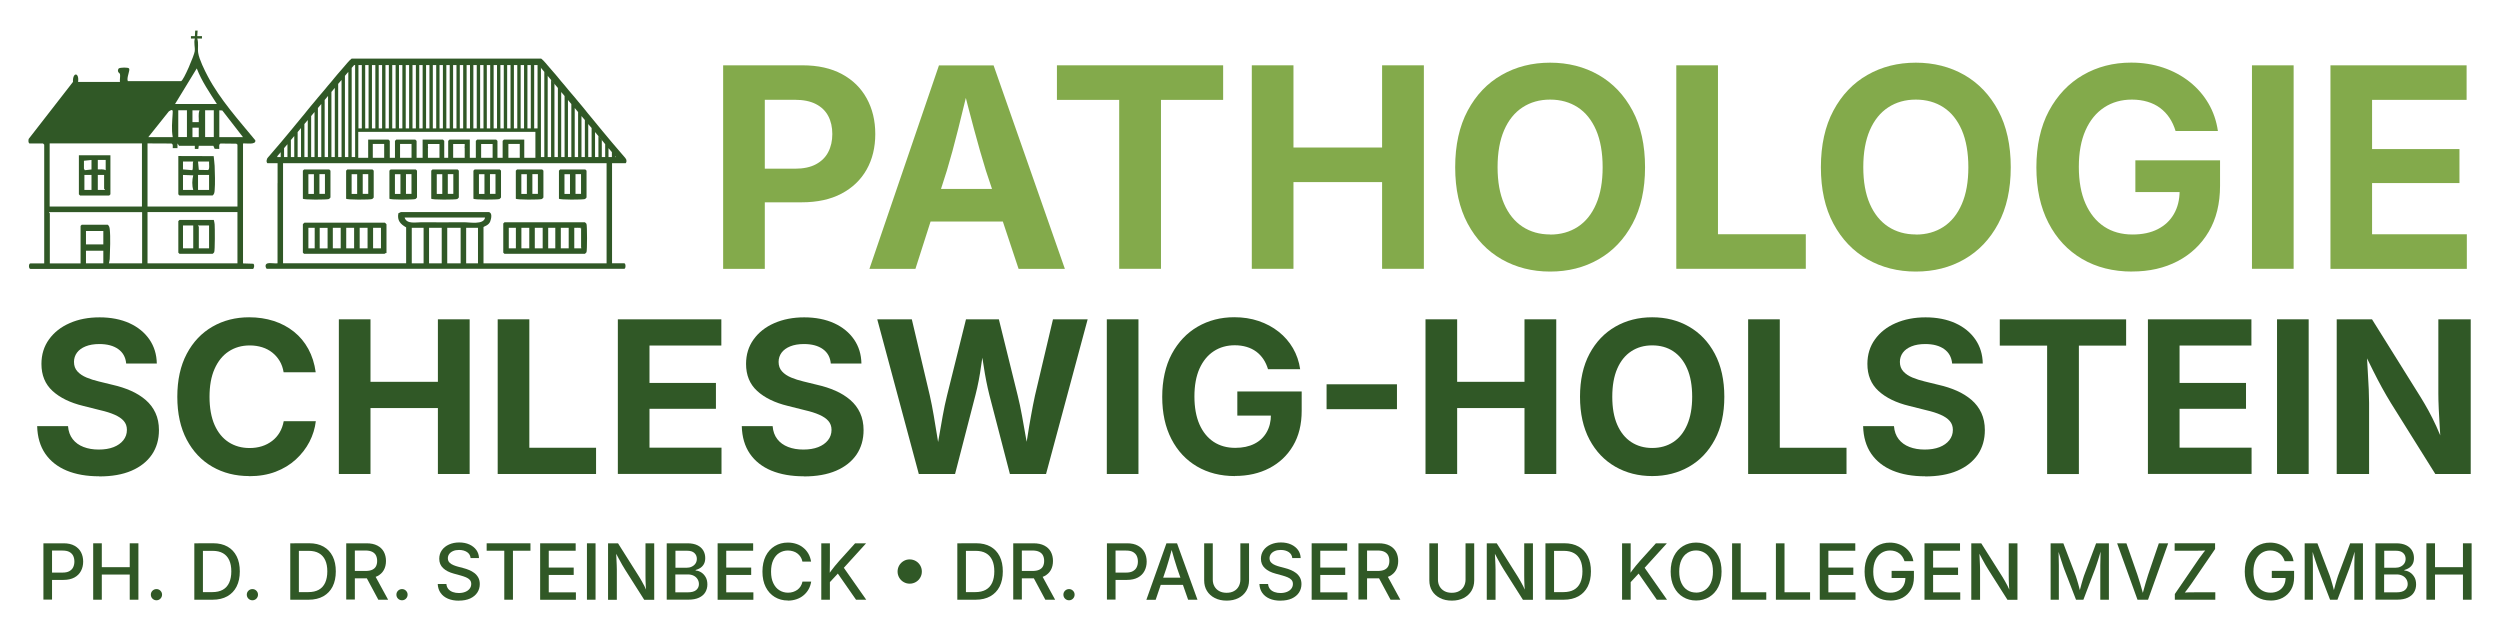 <?xml version="1.0" encoding="UTF-8"?>
<svg id="Ebene_1" xmlns="http://www.w3.org/2000/svg" version="1.1" viewBox="0 0 444 112.11">
  <!-- Generator: Adobe Illustrator 29.6.1, SVG Export Plug-In . SVG Version: 2.1.1 Build 9)  -->
  <defs>
    <style>
      .st0 {
        fill: #83aa4b;
      }

      .st1 {
        fill: none;
      }

      .st2 {
        fill: #305826;
      }
    </style>
  </defs>
  <g>
    <path class="st2" d="M7.71,106.51v-10.02h3.59c.77,0,1.41.14,1.93.43.52.29.9.67,1.16,1.16.25.49.38,1.04.38,1.66s-.13,1.17-.39,1.66c-.26.49-.64.88-1.16,1.16s-1.16.43-1.94.43h-2.46v-1.3h2.31c.49,0,.89-.08,1.2-.26s.53-.4.67-.7c.14-.3.21-.63.21-1s-.07-.71-.21-1.01c-.14-.29-.37-.52-.67-.69-.31-.17-.71-.25-1.21-.25h-1.88v8.71h-1.53Z"/>
    <path class="st2" d="M16.55,106.51v-10.02h1.53v4.24h4.96v-4.24h1.54v10.02h-1.54v-4.47h-4.96v4.47h-1.53Z"/>
    <path class="st2" d="M27.79,106.61c-.28,0-.51-.1-.71-.29-.19-.19-.29-.43-.29-.71s.1-.51.29-.7c.19-.19.43-.29.71-.29s.51.1.7.29c.19.19.29.42.29.7s-.1.51-.29.71c-.19.19-.43.29-.7.29Z"/>
    <path class="st2" d="M36.04,96.49v10.02h-1.53v-10.02h1.53ZM37.76,106.51h-2.47v-1.35h2.39c.76,0,1.39-.14,1.89-.42.5-.28.88-.7,1.13-1.25s.38-1.22.38-2.01-.12-1.45-.37-1.99-.62-.96-1.11-1.24c-.49-.28-1.1-.42-1.83-.42h-2.53v-1.35h2.63c.99,0,1.83.2,2.54.6s1.24.97,1.62,1.72c.38.75.56,1.64.56,2.68s-.19,1.94-.57,2.69c-.38.75-.93,1.32-1.65,1.73-.72.4-1.59.61-2.61.61Z"/>
    <path class="st2" d="M44.83,106.61c-.28,0-.51-.1-.71-.29-.19-.19-.29-.43-.29-.71s.1-.51.29-.7c.19-.19.43-.29.71-.29s.51.1.7.29c.19.19.29.42.29.7s-.1.51-.29.71c-.19.19-.43.29-.7.29Z"/>
    <path class="st2" d="M53.08,96.49v10.02h-1.53v-10.02h1.53ZM54.81,106.51h-2.47v-1.35h2.39c.76,0,1.39-.14,1.89-.42.5-.28.88-.7,1.13-1.25s.38-1.22.38-2.01-.12-1.45-.37-1.99-.62-.96-1.11-1.24c-.49-.28-1.1-.42-1.83-.42h-2.53v-1.35h2.63c.99,0,1.83.2,2.54.6s1.24.97,1.62,1.72c.38.75.56,1.64.56,2.68s-.19,1.94-.57,2.69c-.38.75-.93,1.32-1.65,1.73-.72.4-1.59.61-2.61.61Z"/>
    <path class="st2" d="M61.49,106.51v-10.02h3.59c.77,0,1.41.13,1.93.4.52.27.9.64,1.16,1.11.25.48.38,1.02.38,1.63s-.13,1.16-.39,1.62-.64.82-1.16,1.08c-.52.26-1.16.38-1.94.38h-2.7v-1.31h2.55c.49,0,.89-.07,1.19-.21s.53-.34.67-.61.21-.58.21-.96-.07-.7-.21-.98-.37-.49-.67-.64c-.3-.15-.71-.23-1.2-.23h-1.88v8.71h-1.53ZM67.19,106.51l-2.43-4.53h1.7l2.47,4.53h-1.74Z"/>
    <path class="st2" d="M71.4,106.61c-.28,0-.51-.1-.71-.29-.19-.19-.29-.43-.29-.71s.1-.51.29-.7c.19-.19.43-.29.71-.29s.51.1.7.29c.19.19.29.42.29.7s-.1.51-.29.71c-.19.19-.43.29-.7.29Z"/>
    <path class="st2" d="M81.49,106.68c-.75,0-1.4-.12-1.95-.36-.55-.24-.98-.58-1.29-1.02-.31-.44-.48-.97-.51-1.58h1.54c.03.36.15.66.35.9.2.24.47.41.8.53.33.12.68.17,1.06.17.43,0,.8-.07,1.13-.2.33-.13.59-.32.78-.56.19-.24.29-.53.29-.85,0-.29-.08-.53-.25-.72s-.39-.34-.68-.46c-.29-.12-.61-.23-.97-.33l-1.17-.32c-.82-.22-1.46-.54-1.92-.98-.46-.43-.69-.99-.69-1.67,0-.58.16-1.08.47-1.52s.74-.77,1.27-1.01c.54-.24,1.14-.36,1.81-.36s1.29.12,1.81.36c.52.24.93.57,1.23.98.3.42.45.89.47,1.43h-1.49c-.05-.46-.26-.81-.63-1.06-.38-.25-.85-.38-1.42-.38-.4,0-.75.06-1.05.19-.3.13-.53.3-.69.52-.16.22-.25.47-.25.76,0,.32.1.58.29.77.2.2.43.35.71.46.28.11.55.21.8.27l.98.26c.32.08.65.19.98.33.34.14.65.31.94.53s.52.49.7.81c.18.32.27.71.27,1.16,0,.56-.15,1.07-.44,1.51-.29.44-.71.79-1.27,1.05-.55.25-1.22.38-2.01.38Z"/>
    <path class="st2" d="M86.43,97.81v-1.32h7.78v1.32h-3.11v8.7h-1.54v-8.7h-3.13Z"/>
    <path class="st2" d="M95.93,106.51v-10.02h6.31v1.32h-4.78v2.99h4.43v1.31h-4.43v3.09h4.82v1.32h-6.35Z"/>
    <path class="st2" d="M105.77,96.49v10.02h-1.53v-10.02h1.53Z"/>
    <path class="st2" d="M107.99,106.51v-10.02h1.77l3.77,5.97c.12.2.27.43.42.71.16.27.32.58.5.92.17.34.35.72.52,1.12h-.19c-.04-.38-.07-.76-.09-1.13-.02-.37-.04-.73-.04-1.05s-.01-.6-.01-.83v-5.7h1.55v10.02h-1.78l-3.38-5.33c-.18-.29-.36-.58-.53-.88-.17-.3-.36-.64-.57-1.03-.21-.39-.46-.86-.76-1.42h.24c.02.49.04.95.07,1.38.02.43.04.81.05,1.14.01.33.02.59.02.79v5.35h-1.55Z"/>
    <path class="st2" d="M118.41,106.51v-10.02h3.69c.71,0,1.3.12,1.77.35s.81.55,1.04.94c.23.4.34.84.34,1.33,0,.42-.08.77-.23,1.05-.15.28-.36.51-.62.69-.26.17-.54.3-.85.38v.1c.34.01.66.12.98.32.32.2.58.48.79.84.21.36.31.8.31,1.31s-.12.96-.36,1.37c-.24.41-.61.73-1.11.97s-1.14.36-1.92.36h-3.85ZM119.94,100.83h2.01c.34,0,.64-.06.92-.2.27-.13.49-.31.65-.55s.24-.52.24-.83c0-.41-.14-.76-.43-1.03-.29-.28-.73-.41-1.32-.41h-2.05v3.03ZM119.94,105.2h2.17c.72,0,1.23-.14,1.55-.42.31-.28.47-.62.47-1.04,0-.32-.08-.61-.24-.87-.16-.26-.38-.47-.68-.62-.29-.15-.64-.23-1.04-.23h-2.23v3.18Z"/>
    <path class="st2" d="M127.45,106.51v-10.02h6.31v1.32h-4.78v2.99h4.43v1.31h-4.43v3.09h4.82v1.32h-6.35Z"/>
    <path class="st2" d="M139.92,106.65c-.87,0-1.64-.21-2.32-.62s-1.22-1-1.61-1.77c-.39-.77-.58-1.69-.58-2.75s.2-1.99.58-2.76c.39-.77.93-1.36,1.61-1.77s1.46-.62,2.32-.62c.53,0,1.03.08,1.49.23.46.15.88.37,1.24.67.37.29.67.65.91,1.06s.4.89.49,1.42h-1.54c-.06-.32-.17-.6-.33-.84-.16-.24-.35-.45-.58-.62s-.48-.3-.77-.38c-.28-.08-.58-.13-.89-.13-.57,0-1.09.15-1.54.43s-.81.71-1.07,1.27-.39,1.24-.39,2.05.13,1.49.4,2.05.62.98,1.08,1.26c.45.28.96.43,1.53.43.31,0,.61-.04.89-.13s.54-.22.77-.38c.23-.17.43-.38.58-.62s.27-.53.33-.84h1.55c-.08.49-.23.95-.46,1.36s-.53.77-.89,1.07c-.36.31-.78.54-1.25.7-.47.16-.98.25-1.53.25Z"/>
    <path class="st2" d="M145.86,106.51v-10.02h1.53v3.2l-.03,2.29.03.75v3.78h-1.53ZM146.95,103.85v-1.53c.22-.34.44-.65.66-.95.22-.3.45-.59.68-.87.24-.29.49-.58.76-.89l2.81-3.11h1.95l-4.26,4.69-.1-.02-2.5,2.69ZM152.03,106.51l-3.41-4.9.96-1.18,4.26,6.08h-1.82Z"/>
    <path class="st2" d="M161.56,103.66c-.39,0-.76-.1-1.08-.29-.33-.19-.59-.45-.78-.78-.19-.33-.29-.69-.29-1.08s.1-.76.29-1.09c.19-.33.45-.58.78-.78s.69-.29,1.08-.29.76.1,1.09.29.58.45.78.78c.19.33.29.69.29,1.09s-.1.76-.29,1.08c-.19.33-.45.59-.78.78-.33.19-.69.29-1.09.29Z"/>
    <path class="st2" d="M171.55,96.49v10.02h-1.53v-10.02h1.53ZM173.27,106.51h-2.47v-1.35h2.39c.76,0,1.39-.14,1.89-.42.5-.28.88-.7,1.13-1.25s.38-1.22.38-2.01-.12-1.45-.37-1.99-.62-.96-1.11-1.24c-.49-.28-1.1-.42-1.83-.42h-2.53v-1.35h2.63c.99,0,1.83.2,2.54.6s1.24.97,1.62,1.72c.38.75.56,1.64.56,2.68s-.19,1.94-.57,2.69c-.38.75-.93,1.32-1.65,1.73-.72.4-1.59.61-2.61.61Z"/>
    <path class="st2" d="M179.95,106.51v-10.02h3.59c.77,0,1.41.13,1.93.4.52.27.9.64,1.16,1.11.25.48.38,1.02.38,1.63s-.13,1.16-.39,1.62-.64.82-1.16,1.08c-.52.26-1.16.38-1.94.38h-2.7v-1.31h2.55c.49,0,.89-.07,1.19-.21s.53-.34.67-.61.21-.58.21-.96-.07-.7-.21-.98-.37-.49-.67-.64c-.3-.15-.71-.23-1.2-.23h-1.88v8.71h-1.53ZM185.65,106.51l-2.43-4.53h1.7l2.47,4.53h-1.74Z"/>
    <path class="st2" d="M189.86,106.61c-.28,0-.51-.1-.71-.29-.19-.19-.29-.43-.29-.71s.1-.51.29-.7c.19-.19.43-.29.71-.29s.51.1.7.29c.19.19.29.42.29.7s-.1.51-.29.71c-.19.19-.43.29-.7.29Z"/>
    <path class="st2" d="M196.59,106.51v-10.02h3.59c.77,0,1.41.14,1.93.43.52.29.9.67,1.16,1.16.25.49.38,1.04.38,1.66s-.13,1.17-.39,1.66c-.26.49-.64.88-1.16,1.16s-1.16.43-1.94.43h-2.46v-1.3h2.31c.49,0,.89-.08,1.2-.26s.53-.4.67-.7c.14-.3.21-.63.21-1s-.07-.71-.21-1.01c-.14-.29-.37-.52-.67-.69-.31-.17-.71-.25-1.21-.25h-1.88v8.71h-1.53Z"/>
    <path class="st2" d="M203.6,106.51l3.56-10.02h1.88l3.63,10.02h-1.66l-1.95-5.58c-.15-.45-.32-.99-.5-1.6s-.39-1.35-.63-2.21h.31c-.23.87-.43,1.62-.62,2.24-.18.62-.34,1.15-.48,1.58l-1.89,5.58h-1.66ZM205.53,103.87v-1.28h5.21v1.28h-5.21Z"/>
    <path class="st2" d="M217.86,106.67c-.8,0-1.5-.15-2.11-.46-.6-.31-1.07-.73-1.4-1.27-.33-.54-.49-1.16-.49-1.86v-6.58h1.53v6.45c0,.45.1.85.3,1.2s.48.63.85.83.8.3,1.31.3.94-.1,1.3-.3c.37-.2.65-.48.84-.83s.3-.75.3-1.2v-6.45h1.54v6.58c0,.7-.17,1.32-.49,1.86-.33.54-.79.97-1.39,1.27-.6.31-1.3.46-2.09.46Z"/>
    <path class="st2" d="M227.42,106.68c-.75,0-1.4-.12-1.95-.36-.55-.24-.98-.58-1.29-1.02-.31-.44-.48-.97-.51-1.58h1.54c.03.36.15.66.35.9.2.24.47.41.8.53.33.12.68.17,1.06.17.43,0,.8-.07,1.13-.2.33-.13.59-.32.78-.56.19-.24.29-.53.29-.85,0-.29-.08-.53-.25-.72s-.39-.34-.68-.46c-.29-.12-.61-.23-.97-.33l-1.17-.32c-.82-.22-1.46-.54-1.92-.98-.46-.43-.69-.99-.69-1.67,0-.58.16-1.08.47-1.52s.74-.77,1.27-1.01c.54-.24,1.14-.36,1.81-.36s1.29.12,1.81.36c.52.24.93.57,1.23.98.3.42.45.89.47,1.43h-1.49c-.05-.46-.26-.81-.63-1.06-.38-.25-.85-.38-1.42-.38-.4,0-.75.06-1.05.19-.3.13-.53.3-.69.52-.16.22-.25.47-.25.76,0,.32.1.58.29.77.2.2.43.35.71.46.28.11.55.21.8.27l.98.26c.32.08.65.19.98.33.34.14.65.31.94.53s.52.49.7.81c.18.32.27.71.27,1.16,0,.56-.15,1.07-.44,1.51-.29.44-.71.79-1.27,1.05-.55.25-1.22.38-2.01.38Z"/>
    <path class="st2" d="M232.95,106.51v-10.02h6.31v1.32h-4.78v2.99h4.43v1.31h-4.43v3.09h4.82v1.32h-6.35Z"/>
    <path class="st2" d="M241.26,106.51v-10.02h3.59c.77,0,1.41.13,1.93.4.52.27.9.64,1.16,1.11.25.48.38,1.02.38,1.63s-.13,1.16-.39,1.62-.64.82-1.16,1.08c-.52.26-1.16.38-1.94.38h-2.7v-1.31h2.55c.49,0,.89-.07,1.19-.21s.53-.34.67-.61.21-.58.21-.96-.07-.7-.21-.98-.37-.49-.67-.64c-.3-.15-.71-.23-1.2-.23h-1.88v8.71h-1.53ZM246.96,106.51l-2.43-4.53h1.7l2.47,4.53h-1.74Z"/>
    <path class="st2" d="M257.85,106.67c-.8,0-1.5-.15-2.11-.46-.6-.31-1.07-.73-1.4-1.27-.33-.54-.49-1.16-.49-1.86v-6.58h1.53v6.45c0,.45.1.85.3,1.2s.48.63.85.83.8.3,1.31.3.94-.1,1.3-.3c.37-.2.65-.48.84-.83s.3-.75.3-1.2v-6.45h1.54v6.58c0,.7-.17,1.32-.49,1.86-.33.54-.79.97-1.39,1.27-.6.31-1.3.46-2.09.46Z"/>
    <path class="st2" d="M264.05,106.51v-10.02h1.77l3.77,5.97c.12.2.27.43.42.71.16.27.32.58.5.92.17.34.35.72.52,1.12h-.19c-.04-.38-.07-.76-.09-1.13-.02-.37-.04-.73-.04-1.05s-.01-.6-.01-.83v-5.7h1.55v10.02h-1.78l-3.38-5.33c-.18-.29-.36-.58-.53-.88-.17-.3-.36-.64-.57-1.03-.21-.39-.46-.86-.76-1.42h.24c.02.49.04.95.07,1.38.02.43.04.81.05,1.14.01.33.02.59.02.79v5.35h-1.55Z"/>
    <path class="st2" d="M276,96.49v10.02h-1.53v-10.02h1.53ZM277.72,106.51h-2.47v-1.35h2.39c.76,0,1.39-.14,1.89-.42.5-.28.88-.7,1.13-1.25s.38-1.22.38-2.01-.12-1.45-.37-1.99-.62-.96-1.11-1.24c-.49-.28-1.1-.42-1.83-.42h-2.53v-1.35h2.63c.99,0,1.83.2,2.54.6s1.24.97,1.62,1.72c.38.75.56,1.64.56,2.68s-.19,1.94-.57,2.69c-.38.75-.93,1.32-1.65,1.73-.72.4-1.59.61-2.61.61Z"/>
    <path class="st2" d="M288.08,106.51v-10.02h1.53v3.2l-.03,2.29.03.75v3.78h-1.53ZM289.17,103.85v-1.53c.22-.34.44-.65.66-.95.22-.3.45-.59.68-.87.24-.29.49-.58.76-.89l2.81-3.11h1.95l-4.26,4.69-.1-.02-2.5,2.69ZM294.25,106.51l-3.41-4.9.96-1.18,4.26,6.08h-1.82Z"/>
    <path class="st2" d="M301.23,106.65c-.87,0-1.64-.21-2.32-.62-.68-.41-1.22-1-1.61-1.77-.39-.77-.59-1.69-.59-2.75s.2-1.99.59-2.76c.39-.77.93-1.36,1.61-1.77.68-.41,1.46-.62,2.32-.62s1.64.21,2.32.62c.68.41,1.21,1,1.61,1.77s.59,1.69.59,2.76-.2,1.98-.59,2.75-.93,1.36-1.61,1.77c-.68.41-1.45.62-2.32.62ZM301.23,105.25c.57,0,1.08-.14,1.53-.43.45-.28.81-.71,1.07-1.26.26-.56.39-1.24.39-2.05s-.13-1.5-.39-2.06c-.26-.56-.62-.98-1.07-1.26-.45-.28-.96-.43-1.53-.43s-1.09.14-1.54.43c-.45.29-.81.71-1.07,1.27-.26.56-.39,1.24-.39,2.05s.13,1.49.39,2.04c.26.56.62.98,1.07,1.26.45.29.97.43,1.54.43Z"/>
    <path class="st2" d="M307.62,106.51v-10.02h1.53v8.7h4.54v1.32h-6.07Z"/>
    <path class="st2" d="M315.4,106.51v-10.02h1.53v8.7h4.54v1.32h-6.07Z"/>
    <path class="st2" d="M323.19,106.51v-10.02h6.31v1.32h-4.78v2.99h4.43v1.31h-4.43v3.09h4.82v1.32h-6.35Z"/>
    <path class="st2" d="M335.71,106.65c-.91,0-1.7-.21-2.38-.62-.68-.42-1.22-1.01-1.6-1.78-.38-.77-.58-1.68-.58-2.73s.19-1.98.58-2.75.92-1.36,1.6-1.78c.68-.41,1.45-.62,2.31-.62.54,0,1.04.08,1.51.24.47.16.89.39,1.26.68.37.29.67.64.92,1.05.24.41.4.85.48,1.33h-1.57c-.09-.29-.21-.55-.37-.79s-.34-.44-.56-.6c-.22-.17-.46-.29-.74-.38-.28-.09-.58-.13-.9-.13-.56,0-1.07.14-1.52.43-.45.29-.81.71-1.07,1.27-.26.56-.39,1.24-.39,2.05s.13,1.49.39,2.04c.26.56.62.98,1.08,1.27.46.29.98.43,1.57.43.54,0,1.01-.11,1.41-.33.4-.22.71-.53.93-.93s.33-.88.33-1.42l.4.07h-2.85v-1.26h3.96v1.15c0,.84-.18,1.57-.54,2.19-.36.62-.85,1.09-1.48,1.43-.63.34-1.35.5-2.16.5Z"/>
    <path class="st2" d="M341.79,106.51v-10.02h6.31v1.32h-4.78v2.99h4.43v1.31h-4.43v3.09h4.82v1.32h-6.35Z"/>
    <path class="st2" d="M350.1,106.51v-10.02h1.77l3.77,5.97c.12.2.27.43.42.71.16.27.32.58.5.92.17.34.35.72.52,1.12h-.19c-.04-.38-.07-.76-.09-1.13-.02-.37-.04-.73-.04-1.05s-.01-.6-.01-.83v-5.7h1.55v10.02h-1.78l-3.38-5.33c-.18-.29-.36-.58-.53-.88-.17-.3-.36-.64-.57-1.03-.21-.39-.46-.86-.76-1.42h.24c.02.49.04.95.07,1.38.02.43.04.81.05,1.14.01.33.02.59.02.79v5.35h-1.55Z"/>
    <path class="st2" d="M364.19,106.51v-10.02h2.26l2.19,5.75c.06.17.13.39.21.65.08.26.16.54.25.85.08.3.17.6.24.9s.14.56.2.8h-.32c.06-.22.12-.48.2-.78.08-.29.16-.59.24-.9s.17-.59.25-.86c.08-.27.15-.49.21-.66l2.15-5.75h2.27v10.02h-1.53v-5.39c0-.21,0-.45,0-.74,0-.29,0-.59.02-.91,0-.32.01-.64.02-.97,0-.33.01-.64.02-.94h.11c-.09.33-.19.67-.29,1.01-.11.35-.21.68-.31,1.01s-.2.62-.29.88c-.09.27-.17.49-.23.66l-2.05,5.39h-1.31l-2.08-5.39c-.07-.17-.14-.39-.23-.65-.09-.26-.18-.55-.29-.87-.1-.32-.21-.65-.32-1-.11-.35-.21-.69-.32-1.04h.13c0,.27.02.57.02.89,0,.32.01.64.02.97,0,.33.01.64.02.93s0,.55,0,.77v5.39h-1.49Z"/>
    <path class="st2" d="M379.62,106.51l-3.62-10.02h1.65l1.95,5.58c.14.43.31.96.5,1.58.19.62.4,1.36.63,2.21h-.32c.23-.87.44-1.6.62-2.22s.34-1.14.48-1.57l1.9-5.58h1.66l-3.58,10.02h-1.88Z"/>
    <path class="st2" d="M386.25,106.51v-1.01l4.34-6.35c.22-.32.46-.64.71-.96s.51-.63.76-.95l.15.5c-.43.03-.85.05-1.28.06-.43,0-.85.01-1.27.01h-3.44v-1.32h7.18v1.02l-4.27,6.25c-.23.34-.48.67-.74,1.01-.26.33-.53.66-.79.99l-.15-.5c.43-.03.86-.05,1.29-.06s.86-.01,1.29-.01h3.41v1.32h-7.18Z"/>
    <path class="st2" d="M403.23,106.65c-.91,0-1.7-.21-2.38-.62-.68-.42-1.22-1.01-1.6-1.78-.38-.77-.58-1.68-.58-2.73s.19-1.98.58-2.75.92-1.36,1.6-1.78c.68-.41,1.45-.62,2.31-.62.54,0,1.04.08,1.51.24.47.16.89.39,1.26.68.37.29.67.64.92,1.05.24.41.4.85.48,1.33h-1.57c-.09-.29-.21-.55-.37-.79s-.34-.44-.56-.6c-.22-.17-.46-.29-.74-.38-.28-.09-.58-.13-.9-.13-.56,0-1.07.14-1.52.43-.45.29-.81.71-1.07,1.27-.26.56-.39,1.24-.39,2.05s.13,1.49.39,2.04c.26.56.62.98,1.08,1.27.46.29.98.43,1.57.43.54,0,1.01-.11,1.41-.33.4-.22.71-.53.93-.93s.33-.88.33-1.42l.4.07h-2.85v-1.26h3.96v1.15c0,.84-.18,1.57-.54,2.19-.36.62-.85,1.09-1.48,1.43-.63.34-1.35.5-2.16.5Z"/>
    <path class="st2" d="M409.31,106.51v-10.02h2.26l2.19,5.75c.06.17.13.39.21.65.08.26.16.54.25.85.08.3.17.6.24.9s.14.56.2.8h-.32c.06-.22.12-.48.2-.78.08-.29.16-.59.24-.9s.17-.59.25-.86c.08-.27.15-.49.21-.66l2.15-5.75h2.27v10.02h-1.53v-5.39c0-.21,0-.45,0-.74,0-.29,0-.59.02-.91,0-.32.01-.64.02-.97,0-.33.01-.64.02-.94h.11c-.09.33-.19.67-.29,1.01-.11.35-.21.68-.31,1.01s-.2.62-.29.88c-.09.27-.17.49-.23.66l-2.05,5.39h-1.31l-2.08-5.39c-.07-.17-.14-.39-.23-.65-.09-.26-.18-.55-.29-.87-.1-.32-.21-.65-.32-1-.11-.35-.21-.69-.32-1.04h.13c0,.27.02.57.02.89,0,.32.01.64.02.97,0,.33.01.64.02.93s0,.55,0,.77v5.39h-1.49Z"/>
    <path class="st2" d="M421.88,106.51v-10.02h3.69c.71,0,1.3.12,1.77.35s.81.55,1.04.94c.23.4.34.84.34,1.33,0,.42-.08.77-.23,1.05-.15.28-.36.51-.62.69-.26.17-.54.3-.85.38v.1c.34.01.66.12.98.32.32.2.58.48.79.84.21.36.31.8.31,1.31s-.12.96-.36,1.37c-.24.41-.61.73-1.11.97s-1.14.36-1.92.36h-3.85ZM423.42,100.83h2.01c.34,0,.64-.06.92-.2.27-.13.49-.31.65-.55s.24-.52.24-.83c0-.41-.14-.76-.43-1.03-.29-.28-.73-.41-1.32-.41h-2.05v3.03ZM423.42,105.2h2.17c.72,0,1.23-.14,1.55-.42.31-.28.47-.62.47-1.04,0-.32-.08-.61-.24-.87-.16-.26-.38-.47-.68-.62-.29-.15-.64-.23-1.04-.23h-2.23v3.18Z"/>
    <path class="st2" d="M430.93,106.51v-10.02h1.53v4.24h4.96v-4.24h1.54v10.02h-1.54v-4.47h-4.96v4.47h-1.53Z"/>
  </g>
  <g>
    <path class="st2" d="M17.59,84.59c-2.2,0-4.12-.34-5.74-1.01-1.63-.68-2.9-1.68-3.81-3-.91-1.33-1.39-2.96-1.44-4.9h5.48c.07.92.35,1.69.83,2.31.48.62,1.12,1.08,1.92,1.39.8.31,1.7.46,2.71.46s1.88-.14,2.63-.43c.74-.29,1.32-.7,1.74-1.23.42-.53.63-1.14.63-1.84,0-.63-.19-1.15-.56-1.58s-.91-.79-1.61-1.1c-.7-.31-1.55-.58-2.56-.81l-3.02-.76c-2.32-.56-4.14-1.45-5.46-2.66-1.32-1.21-1.97-2.81-1.97-4.8,0-1.66.45-3.11,1.34-4.35.89-1.24,2.11-2.21,3.67-2.89,1.55-.69,3.33-1.03,5.32-1.03s3.8.35,5.31,1.04,2.69,1.66,3.54,2.89c.85,1.24,1.28,2.66,1.31,4.27h-5.44c-.1-1.11-.57-1.96-1.41-2.56-.84-.6-1.96-.9-3.36-.9-.95,0-1.76.14-2.43.41-.68.27-1.19.65-1.54,1.12-.35.48-.53,1.03-.53,1.64,0,.68.2,1.24.61,1.69s.95.81,1.62,1.09c.68.28,1.4.51,2.16.69l2.49.61c1.16.26,2.23.61,3.23,1.05,1,.44,1.87.99,2.62,1.63.75.65,1.33,1.41,1.74,2.3.41.88.62,1.91.62,3.06,0,1.66-.42,3.11-1.25,4.34-.84,1.23-2.05,2.19-3.63,2.87s-3.49,1.01-5.71,1.01Z"/>
    <path class="st2" d="M44.25,84.55c-2.43,0-4.61-.55-6.54-1.66s-3.44-2.71-4.55-4.81c-1.11-2.1-1.67-4.64-1.67-7.61s.56-5.53,1.68-7.64,2.64-3.71,4.57-4.82c1.93-1.11,4.1-1.66,6.51-1.66,1.56,0,3.01.22,4.36.65,1.35.44,2.54,1.07,3.59,1.91s1.9,1.86,2.56,3.07c.66,1.21,1.1,2.59,1.31,4.14h-5.7c-.12-.76-.36-1.44-.71-2.02-.35-.58-.79-1.08-1.31-1.49-.52-.41-1.12-.73-1.8-.94-.68-.21-1.41-.32-2.19-.32-1.43,0-2.68.36-3.75,1.07-1.08.71-1.91,1.75-2.51,3.11-.6,1.36-.89,3.01-.89,4.95s.3,3.64.9,5c.6,1.35,1.44,2.37,2.51,3.06,1.07.69,2.31,1.03,3.72,1.03.79,0,1.51-.11,2.18-.32.67-.21,1.27-.53,1.81-.94.54-.41.98-.91,1.33-1.5.35-.59.59-1.26.73-2.01h5.7c-.15,1.28-.53,2.5-1.13,3.67-.61,1.17-1.42,2.21-2.42,3.13s-2.21,1.65-3.59,2.18c-1.39.53-2.95.79-4.68.79Z"/>
    <path class="st2" d="M60.18,84.18v-27.47h5.62v11.1h11.97v-11.1h5.64v27.47h-5.64v-11.71h-11.97v11.71h-5.62Z"/>
    <path class="st2" d="M88.39,84.18v-27.47h5.62v22.81h11.85v4.66h-17.48Z"/>
    <path class="st2" d="M109.73,84.18v-27.47h18.38v4.66h-12.76v6.64h11.8v4.59h-11.8v6.91h12.79v4.66h-18.42Z"/>
    <path class="st2" d="M142.73,84.59c-2.2,0-4.11-.34-5.74-1.01-1.63-.68-2.9-1.68-3.81-3-.91-1.33-1.39-2.96-1.44-4.9h5.48c.07.92.35,1.69.83,2.31s1.12,1.08,1.92,1.39c.8.31,1.7.46,2.71.46s1.88-.14,2.63-.43c.74-.29,1.32-.7,1.74-1.23.42-.53.63-1.14.63-1.84,0-.63-.19-1.15-.56-1.58s-.91-.79-1.61-1.1c-.7-.31-1.55-.58-2.56-.81l-3.02-.76c-2.32-.56-4.14-1.45-5.46-2.66-1.32-1.21-1.97-2.81-1.97-4.8,0-1.66.45-3.11,1.34-4.35.89-1.24,2.11-2.21,3.67-2.89s3.33-1.03,5.32-1.03,3.8.35,5.31,1.04,2.69,1.66,3.54,2.89c.85,1.24,1.28,2.66,1.31,4.27h-5.44c-.1-1.11-.57-1.96-1.41-2.56-.84-.6-1.96-.9-3.36-.9-.95,0-1.76.14-2.43.41s-1.19.65-1.54,1.12c-.35.48-.53,1.03-.53,1.64,0,.68.2,1.24.61,1.69.41.45.95.81,1.62,1.09.68.28,1.39.51,2.16.69l2.49.61c1.16.26,2.23.61,3.23,1.05,1,.44,1.87.99,2.62,1.63.75.65,1.33,1.41,1.74,2.3s.62,1.91.62,3.06c0,1.66-.42,3.11-1.25,4.34-.84,1.23-2.05,2.19-3.63,2.87-1.59.68-3.49,1.01-5.72,1.01Z"/>
    <path class="st2" d="M163.18,84.18l-7.38-27.47h6.14l3.19,13.51c.26,1.13.49,2.34.71,3.62.21,1.28.43,2.58.64,3.87.21,1.3.41,2.54.61,3.73h-1c.22-1.19.44-2.44.66-3.73.22-1.3.45-2.59.68-3.87.23-1.28.49-2.49.77-3.62l3.36-13.51h5.84l3.34,13.51c.28,1.13.54,2.34.77,3.62.23,1.28.46,2.58.69,3.87.23,1.3.45,2.54.67,3.73h-1.03c.21-1.19.42-2.44.62-3.73.2-1.3.42-2.59.65-3.87.23-1.28.46-2.49.71-3.62l3.19-13.51h6.16l-7.39,27.47h-6.42l-3.65-14.05c-.39-1.56-.73-3.25-1-5.07-.28-1.82-.59-3.69-.93-5.62h1.4c-.38,1.88-.69,3.72-.93,5.51-.24,1.79-.57,3.52-1,5.18l-3.63,14.05h-6.43Z"/>
    <path class="st2" d="M202.19,56.71v27.47h-5.62v-27.47h5.62Z"/>
    <path class="st2" d="M219.34,84.55c-2.57,0-4.82-.57-6.76-1.71-1.94-1.14-3.45-2.76-4.54-4.87s-1.63-4.61-1.63-7.49.57-5.52,1.7-7.62,2.66-3.72,4.59-4.84c1.93-1.12,4.1-1.68,6.51-1.68,1.55,0,2.99.22,4.32.67,1.33.45,2.52,1.08,3.56,1.91,1.04.82,1.89,1.8,2.54,2.92s1.08,2.37,1.28,3.73h-5.71c-.2-.66-.47-1.26-.82-1.78-.35-.52-.77-.97-1.27-1.34s-1.07-.65-1.71-.84c-.64-.19-1.34-.29-2.1-.29-1.41,0-2.66.35-3.74,1.06-1.08.71-1.92,1.74-2.53,3.09-.6,1.35-.9,3-.9,4.94s.3,3.59.89,4.95c.6,1.36,1.44,2.39,2.52,3.11,1.08.71,2.36,1.07,3.83,1.07,1.33,0,2.46-.24,3.41-.72.95-.48,1.67-1.16,2.18-2.06.51-.89.76-1.93.76-3.12l1.18.17h-7.15v-4.28h11.43v3.43c0,2.41-.51,4.48-1.53,6.2-1.02,1.73-2.42,3.05-4.2,3.98-1.78.93-3.82,1.39-6.12,1.39Z"/>
    <path class="st2" d="M248.1,68.25v4.42h-12.5v-4.42h12.5Z"/>
    <path class="st2" d="M253.17,84.18v-27.47h5.62v11.1h11.96v-11.1h5.64v27.47h-5.64v-11.71h-11.96v11.71h-5.62Z"/>
    <path class="st2" d="M293.43,84.55c-2.42,0-4.6-.55-6.54-1.66s-3.47-2.71-4.59-4.81c-1.12-2.1-1.69-4.64-1.69-7.61s.56-5.53,1.69-7.64,2.66-3.71,4.59-4.82c1.94-1.11,4.11-1.66,6.54-1.66s4.62.55,6.54,1.66c1.93,1.11,3.46,2.71,4.58,4.82,1.12,2.11,1.69,4.66,1.69,7.64s-.56,5.51-1.69,7.61c-1.12,2.1-2.65,3.71-4.58,4.81s-4.11,1.66-6.54,1.66ZM293.43,79.56c1.43,0,2.67-.35,3.73-1.04s1.89-1.72,2.48-3.08c.59-1.36.89-3.01.89-4.97s-.29-3.65-.89-5.01c-.59-1.36-1.42-2.38-2.48-3.08s-2.31-1.04-3.73-1.04-2.65.35-3.72,1.05c-1.07.7-1.9,1.73-2.49,3.09-.59,1.36-.88,3.02-.88,4.99s.29,3.61.88,4.96c.59,1.35,1.42,2.38,2.49,3.08,1.07.7,2.31,1.05,3.72,1.05Z"/>
    <path class="st2" d="M310.47,84.18v-27.47h5.62v22.81h11.85v4.66h-17.48Z"/>
    <path class="st2" d="M341.88,84.59c-2.2,0-4.11-.34-5.74-1.01-1.63-.68-2.9-1.68-3.81-3-.91-1.33-1.39-2.96-1.44-4.9h5.48c.07.92.35,1.69.83,2.31s1.12,1.08,1.92,1.39c.8.31,1.7.46,2.71.46s1.88-.14,2.63-.43c.74-.29,1.32-.7,1.74-1.23.42-.53.63-1.14.63-1.84,0-.63-.19-1.15-.56-1.58s-.91-.79-1.61-1.1c-.7-.31-1.55-.58-2.56-.81l-3.02-.76c-2.32-.56-4.14-1.45-5.46-2.66-1.32-1.21-1.97-2.81-1.97-4.8,0-1.66.45-3.11,1.34-4.35.89-1.24,2.11-2.21,3.67-2.89s3.33-1.03,5.32-1.03,3.8.35,5.31,1.04,2.69,1.66,3.54,2.89c.85,1.24,1.28,2.66,1.31,4.27h-5.44c-.1-1.11-.57-1.96-1.41-2.56-.84-.6-1.96-.9-3.37-.9-.95,0-1.76.14-2.43.41s-1.19.65-1.54,1.12c-.35.48-.53,1.03-.53,1.64,0,.68.2,1.24.61,1.69s.95.81,1.62,1.09c.68.28,1.4.51,2.16.69l2.49.61c1.16.26,2.23.61,3.23,1.05,1,.44,1.87.99,2.62,1.63.75.65,1.33,1.41,1.74,2.3s.62,1.91.62,3.06c0,1.66-.42,3.11-1.25,4.34-.84,1.23-2.05,2.19-3.63,2.87-1.59.68-3.49,1.01-5.72,1.01Z"/>
    <path class="st2" d="M355.16,61.38v-4.66h22.44v4.66h-8.39v22.81h-5.64v-22.81h-8.41Z"/>
    <path class="st2" d="M381.47,84.18v-27.47h18.38v4.66h-12.76v6.64h11.8v4.59h-11.8v6.91h12.79v4.66h-18.42Z"/>
    <path class="st2" d="M410.02,56.71v27.47h-5.62v-27.47h5.62Z"/>
    <path class="st2" d="M415,84.18v-27.47h6.27l8.68,13.9c.44.71.89,1.49,1.35,2.32.46.84.92,1.76,1.39,2.78.47,1.02.94,2.17,1.41,3.45h-.57c-.09-1.02-.16-2.11-.23-3.26-.07-1.16-.13-2.26-.18-3.32-.05-1.06-.07-1.95-.07-2.69v-13.18h5.75v27.47h-6.29l-7.89-12.61c-.58-.95-1.11-1.86-1.6-2.76-.49-.89-1-1.87-1.54-2.95-.53-1.08-1.17-2.36-1.91-3.86h.72c.07,1.33.15,2.6.22,3.82.07,1.22.13,2.32.18,3.31.04.99.06,1.8.06,2.42v12.63h-5.75Z"/>
  </g>
  <g>
    <path class="st0" d="M128.43,47.75V11.6h14.09c2.75,0,5.08.52,7.01,1.56s3.39,2.48,4.4,4.32c1.01,1.84,1.52,3.94,1.52,6.32s-.51,4.5-1.54,6.32c-1.03,1.82-2.51,3.24-4.46,4.27-1.95,1.03-4.31,1.54-7.09,1.54h-9.07v-5.97h7.88c1.52,0,2.77-.26,3.75-.79.98-.53,1.71-1.25,2.18-2.17.48-.92.72-1.99.72-3.2s-.24-2.28-.72-3.19c-.48-.91-1.21-1.62-2.2-2.13s-2.24-.76-3.76-.76h-5.31v30.03h-7.4Z"/>
    <path class="st0" d="M154.41,47.75l12.35-36.14h9.7l12.66,36.14h-8.22l-5.8-17.44c-.7-2.25-1.4-4.71-2.12-7.39-.72-2.68-1.48-5.6-2.27-8.77h1.62c-.78,3.19-1.5,6.12-2.17,8.82s-1.34,5.14-2,7.34l-5.58,17.44h-8.17ZM162.12,39.35v-5.8h19.28v5.8h-19.28Z"/>
    <path class="st0" d="M187.71,17.74v-6.14h29.52v6.14h-11.04v30h-7.42v-30h-11.06Z"/>
    <path class="st0" d="M222.32,47.75V11.6h7.4v14.6h15.74v-14.6h7.42v36.14h-7.42v-15.4h-15.74v15.4h-7.4Z"/>
    <path class="st0" d="M275.3,48.23c-3.19,0-6.05-.73-8.6-2.18-2.55-1.46-4.56-3.57-6.04-6.33-1.48-2.77-2.22-6.1-2.22-10.02s.74-7.28,2.22-10.05c1.48-2.77,3.49-4.89,6.04-6.34,2.55-1.46,5.41-2.18,8.6-2.18s6.07.73,8.61,2.18c2.54,1.46,4.55,3.57,6.03,6.34,1.48,2.77,2.22,6.12,2.22,10.05s-.74,7.25-2.22,10.02-3.49,4.88-6.03,6.33c-2.54,1.46-5.41,2.18-8.61,2.18ZM275.3,41.66c1.88,0,3.51-.46,4.91-1.37,1.4-.91,2.49-2.26,3.26-4.05.78-1.79,1.16-3.97,1.16-6.54s-.39-4.8-1.16-6.59c-.78-1.79-1.86-3.14-3.26-4.05-1.4-.91-3.04-1.37-4.91-1.37s-3.49.46-4.9,1.38c-1.41.92-2.5,2.28-3.27,4.06s-1.16,3.97-1.16,6.56.39,4.75,1.16,6.52,1.87,3.13,3.27,4.05c1.41.92,3.04,1.38,4.9,1.38Z"/>
    <path class="st0" d="M297.71,47.75V11.6h7.4v30h15.6v6.14h-23Z"/>
    <path class="st0" d="M340.25,48.23c-3.19,0-6.05-.73-8.6-2.18-2.55-1.46-4.56-3.57-6.04-6.33-1.48-2.77-2.22-6.1-2.22-10.02s.74-7.28,2.22-10.05c1.48-2.77,3.49-4.89,6.04-6.34,2.55-1.46,5.41-2.18,8.6-2.18s6.07.73,8.61,2.18c2.54,1.46,4.55,3.57,6.03,6.34,1.48,2.77,2.22,6.12,2.22,10.05s-.74,7.25-2.22,10.02-3.49,4.88-6.03,6.33c-2.54,1.46-5.41,2.18-8.61,2.18ZM340.25,41.66c1.88,0,3.51-.46,4.91-1.37,1.4-.91,2.49-2.26,3.26-4.05.78-1.79,1.16-3.97,1.16-6.54s-.39-4.8-1.16-6.59c-.78-1.79-1.86-3.14-3.26-4.05-1.4-.91-3.04-1.37-4.91-1.37s-3.49.46-4.9,1.38c-1.41.92-2.5,2.28-3.27,4.06s-1.16,3.97-1.16,6.56.39,4.75,1.16,6.52,1.87,3.13,3.27,4.05c1.41.92,3.04,1.38,4.9,1.38Z"/>
    <path class="st0" d="M378.67,48.23c-3.38,0-6.34-.75-8.89-2.24-2.55-1.5-4.54-3.63-5.97-6.4-1.43-2.77-2.15-6.06-2.15-9.86s.74-7.26,2.23-10.03c1.49-2.77,3.5-4.9,6.04-6.37,2.54-1.47,5.39-2.21,8.56-2.21,2.04,0,3.93.3,5.69.89,1.75.59,3.31,1.43,4.68,2.51,1.37,1.08,2.48,2.36,3.35,3.84.87,1.48,1.43,3.12,1.69,4.91h-7.52c-.26-.87-.62-1.65-1.08-2.34-.46-.69-1.02-1.27-1.67-1.76-.66-.49-1.4-.85-2.24-1.1-.84-.25-1.76-.38-2.76-.38-1.86,0-3.5.46-4.92,1.39-1.42.93-2.53,2.28-3.32,4.06-.79,1.78-1.19,3.95-1.19,6.5s.39,4.73,1.18,6.51,1.89,3.15,3.31,4.09c1.42.94,3.1,1.41,5.04,1.41,1.75,0,3.24-.31,4.49-.95s2.2-1.53,2.87-2.7c.67-1.17,1.01-2.54,1.01-4.11l1.55.22h-9.41v-5.63h15.04v4.51c0,3.17-.67,5.89-2.01,8.16-1.34,2.27-3.19,4.02-5.53,5.24-2.34,1.22-5.03,1.83-8.05,1.83Z"/>
    <path class="st0" d="M407.35,11.6v36.14h-7.4V11.6h7.4Z"/>
    <path class="st0" d="M413.89,47.75V11.6h24.18v6.14h-16.79v8.73h15.52v6.04h-15.52v9.1h16.83v6.14h-24.23Z"/>
  </g>
  <g>
    <g>
      <path class="st2" d="M45.33,24.9c-2.95-3.58-6.23-7.2-8.42-11.33-.56-1.05-1.54-3.04-1.71-4.17-.13-.85.11-1.73-.17-2.56h.84v-.42h-.84s.07-.99.07-.99h-.43l-.06.99h-.7s0,.42,0,.42h.7c-.24.78.07,1.55-.03,2.28-.09.71-1.95,5.15-2.42,5.29h-9.46c-.27-.58.45-1.92.22-2.25-.15-.22-1.56-.2-1.84,0-.4.58.2.89.22.95.1.4-.06,1.01,0,1.44h-7.43c.23-1.75-1-1.76-.91,0l-7.78,10.01c-.22.19-.16.92.08.92h2.38l.21.21v21.09h-2.45c-.34,0-.34.98,0,.98h39.51c.2,0,.35-.73.08-.92l-1.83-.06v-21.3c.49-.07,2.37.31,2.18-.57ZM34.95,12.16c.87,2.27,2.27,4.27,3.57,6.31h-7.43l3.85-6.31ZM37.97,19.58v4.76h-1.54v-4.76h1.54ZM35.3,21.69h-1.12v-2.1s1.26,0,1.26,0c-.28.66-.09,1.41-.14,2.1ZM35.3,22.67v1.68s-1.12,0-1.12,0v-1.68s1.12,0,1.12,0ZM33.2,19.58v4.76h-1.54v-4.76h1.54ZM29.98,19.79c.75-.51.72-.18.68.44-.08,1.36-.23,2.78.02,4.12h-4.34l3.64-4.56ZM18.35,46.77h-3.08v-2.24h3.08v2.24ZM18.35,43.4h-3.08v-2.38h3.08v2.38ZM25.22,46.77h-5.88c.04-.26.14-.49.15-.76.05-1.51.16-3.91,0-5.33-.04-.32-.1-.55-.35-.77h-4.62l-.21.21v6.66h-5.46v-8.9s-.18-.11-.14-.21h16.53v9.11ZM25.22,36.68H8.82v-11.21h16.39v11.21ZM42.17,46.77h-15.97v-9.11h15.97v9.11ZM42.17,36.68h-15.97v-11.21l4.25.02c.33.11.22.55.23.82h.84s0-.84,0-.84l.28.42h2.8v.56s.62,0,.62,0l.08-.56h2.59l.23.54.82.02c.02-.3-.12-.85.23-.96l2.79.03.21.16v11ZM38.95,24.35v-4.76l.53.03,3.67,4.73h-4.2Z"/>
      <path class="st2" d="M19.61,27.57v6.94l-.21.21h-5.18l-.21-.21v-6.94h5.6ZM16.25,28.41l-1.34.14v1.4s.15.28.15.28l1.19-.13v-1.68ZM18.77,28.41h-1.4s0,1.68,0,1.68c.47.01.96-.09,1.4.14v-1.82ZM16.25,31.07h-1.26v2.66h1.26v-2.66ZM18.49,31.07h-1.12v2.66h1.26c.07-.05-.14-.18-.14-.21v-2.45Z"/>
      <path class="st2" d="M31.66,27.71l6.29.02c.05.54.14,1.2.17,1.73.05,1.26.11,3.13,0,4.36-.03.36-.05.65-.36.9h-5.88l-.21-.21v-6.8ZM34.32,28.69h-1.82s0,1.4,0,1.4l1.61.13c.25-.02.05-1.26.21-1.53ZM37.13,28.69h-1.96l.14,1.48,1.62.03c.36-.06.16-1.21.2-1.51ZM32.5,31.07v2.66h1.82c-.24-.78-.21-1.79,0-2.59l-1.82-.07ZM37.13,31.07h-1.96v2.66h1.96v-2.66Z"/>
      <path class="st2" d="M37.97,39.06c.06.26.13.49.15.76.05.64.07,4.66-.08,4.98-.03.07-.25.28-.28.28h-5.88l-.21-.21v-5.6l.21-.21h6.09ZM34.32,40.04h-1.82v4.06h1.82v-4.06ZM37.13,40.04h-1.96c-.04.1.14.17.14.21v3.85h1.82v-4.06Z"/>
    </g>
    <g>
      <rect class="st1" x="79.53" y="30.93" width=".98" height="3.5"/>
      <rect class="st1" x="77.57" y="30.93" width=".98" height="3.5"/>
      <rect class="st1" x="72.1" y="30.93" width=".98" height="3.5"/>
      <rect class="st1" x="97.36" y="40.46" width="1.26" height="3.64"/>
      <rect class="st1" x="85.06" y="30.93" width=".98" height="3.5"/>
      <rect class="st1" x="70.14" y="30.93" width=".98" height="3.5"/>
      <rect class="st1" x="94.98" y="40.46" width="1.4" height="3.64"/>
      <rect class="st1" x="92.6" y="40.46" width="1.4" height="3.64"/>
      <rect class="st1" x="90.36" y="40.46" width="1.26" height="3.64"/>
      <rect class="st1" x="87.02" y="30.93" width=".98" height="3.5"/>
      <rect class="st1" x="64.42" y="30.93" width=".98" height="3.5"/>
      <rect class="st1" x="59.11" y="40.46" width="1.4" height="3.64"/>
      <rect class="st1" x="54.77" y="40.46" width="1.12" height="3.64"/>
      <polygon class="st1" points="58.18 40.46 56.78 40.46 56.78 43.81 56.78 44.04 56.78 44.1 58.18 44.1 58.18 40.46"/>
      <path class="st1" d="M50.28,46.77h21.86v-6.38c-1.02-.59-1.63-1.22-1.38-2.5l.46-.23h15.56c.73.1.48,1.19.29,1.69-.28.71-1.19.9-1.19.98v6.45h21.86v-18.64h-57.45v18.64ZM99.27,30.3l.21-.21h4.48l.21.21v4.76s-.22.25-.28.28c-.28.13-4.62.16-4.62-.07v-4.97ZM91.61,30.3l.21-.21h4.48l.21.21v4.76s-.22.25-.28.28c-.28.13-4.62.16-4.62-.07v-4.97ZM89.38,39.69l.21-.21h14.29s.25.22.28.28c.13.28.13,4.76,0,5.04-.03.07-.25.28-.28.28h-14.29l-.21-.21v-5.18ZM84.08,30.3l.21-.21h4.48l.21.21v4.76s-.22.25-.28.28c-.28.13-4.62.16-4.62-.07v-4.97ZM76.59,30.3l.21-.21h4.48l.21.21v4.76s-.22.25-.28.28c-.28.13-4.62.16-4.62-.07v-4.97ZM69.16,30.3l.21-.21h4.48l.21.21v4.76s-.22.25-.28.28c-.28.13-4.62.16-4.62-.07v-4.97ZM61.47,30.3l.21-.21h4.48l.21.21v4.76s-.22.25-.28.28c-.28.13-4.62.16-4.62-.07v-4.97ZM53.79,30.3l.21-.21h4.48l.21.21v4.76s-.22.25-.28.28c-.28.13-4.62.16-4.62-.07v-4.97ZM53.79,39.83s.22-.25.28-.28h14.29c.07.03.28.25.28.28v5.11c-.14-.04-.3.14-.35.14h-14.29l-.21-.21v-5.04Z"/>
      <rect class="st1" x="63.88" y="40.46" width="1.4" height="3.64"/>
      <rect class="st1" x="54.77" y="30.93" width=".98" height="3.5"/>
      <rect class="st1" x="66.26" y="40.46" width="1.4" height="3.64"/>
      <rect class="st1" x="56.73" y="30.93" width=".98" height="3.5"/>
      <rect class="st1" x="61.49" y="40.46" width="1.4" height="3.64"/>
      <rect class="st1" x="62.45" y="30.93" width=".98" height="3.5"/>
      <rect class="st1" x="73.12" y="40.46" width="2.1" height="6.31"/>
      <rect class="st1" x="99.6" y="40.46" width="1.4" height="3.64"/>
      <rect class="st1" x="94.55" y="30.93" width=".98" height="3.5"/>
      <rect class="st1" x="92.59" y="30.93" width=".98" height="3.5"/>
      <rect class="st1" x="79.43" y="40.46" width="2.38" height="6.31"/>
      <rect class="st1" x="82.79" y="40.46" width="2.1" height="6.31"/>
      <path class="st1" d="M103.19,43.85v-3.24c-.05-.09-.17-.13-.32-.15h-.65c-.1,0-.18,0-.24,0v3.64h1.21v-.25Z"/>
      <rect class="st1" x="102.21" y="30.93" width=".98" height="3.5"/>
      <rect class="st1" x="76.2" y="40.46" width="2.25" height="6.31"/>
      <path class="st1" d="M86.15,38.64h-14.29c.34,1.24,2.07.82,3.01.84,2.48.02,4.97.02,7.43,0,1.12-.01,3.63.52,3.86-.84Z"/>
      <rect class="st1" x="100.25" y="30.93" width=".98" height="3.5"/>
      <path class="st2" d="M107.73,28.13v18.64h-21.86v-6.45c0-.08.92-.27,1.19-.98.19-.5.44-1.59-.29-1.68h-15.56s-.46.22-.46.22c-.24,1.28.36,1.92,1.38,2.5v6.38h-21.86v-18.64h-.97v4.42h-.01v14.22c-.66.13-2.29-.43-2.11.63.02.12.13.35.22.35h63.47c.29,0,.29-.98,0-.98h-2.17v-18.64h-.98ZM75.23,46.77h-2.1v-6.31h2.1v6.31ZM78.45,46.77h-2.25v-6.31h2.25v6.31ZM81.81,46.77h-2.38v-6.31h2.38v6.31ZM74.87,39.47c-.94-.01-2.67.4-3.01-.84h14.29c-.23,1.36-2.74.82-3.86.84-2.45.02-4.94.02-7.43,0ZM84.89,46.77h-2.1v-6.31h2.1v6.31Z"/>
      <path class="st2" d="M102.22,40.46h.65c-.2-.03-.46,0-.65,0Z"/>
      <path class="st2" d="M103.25,44.1c-.02-.08-.04-.16-.05-.25v.25h.05Z"/>
      <path class="st2" d="M103.21,40.67s0-.04-.02-.05v.18s.01-.09.02-.13Z"/>
      <path class="st2" d="M103.88,45.08s.25-.22.28-.28c.13-.28.13-4.75,0-5.04-.03-.07-.25-.28-.28-.28h-14.29l-.21.21v5.18l.21.21h14.29ZM101.99,40.46h.24c.2,0,.45-.03.65,0h.32v.15s.01.03.02.05c0,.04-.01.08-.02.13v3.06c.02.08.03.17.05.25h-1.26s0-3.64,0-3.64ZM99.6,40.46h1.4v3.64h-1.4v-3.64ZM97.36,40.46h1.26v3.64h-1.26v-3.64ZM94.98,40.46h1.4v3.64h-1.4v-3.64ZM92.6,40.46h1.4v3.64h-1.4v-3.64ZM90.36,40.46h1.26v3.64h-1.26v-3.64Z"/>
      <path class="st2" d="M58.41,35.35c.07-.03.28-.25.28-.28v-4.76l-.21-.21h-4.48l-.21.21v4.97c0,.23,4.34.2,4.62.07ZM56.73,30.93h.98v3.5h-.98v-3.5ZM55.75,34.44h-.98v-3.5h.98v3.5Z"/>
      <path class="st2" d="M102.22,40.46h-.24c.05,0,.14,0,.24,0Z"/>
      <path class="st2" d="M103.19,40.46h-.32c.15.02.27.06.32.15v-.15Z"/>
      <path class="st2" d="M68.29,45.08s.21-.18.35-.14v-5.11s-.22-.25-.28-.28h-14.29c-.07.03-.28.25-.28.28v5.04l.21.21h14.29ZM66.26,40.46h1.4v3.64h-1.4v-3.64ZM63.88,40.46h1.4v3.64h-1.4v-3.64ZM61.49,40.46h1.4v3.64h-1.4v-3.64ZM59.11,40.46h1.4v3.64h-1.4v-3.64ZM56.78,44.04v-3.57h1.4v3.64h-1.4v-.07ZM54.77,40.46h1.12v3.64h-1.12v-3.64Z"/>
      <path class="st2" d="M66.09,35.35c.07-.03.28-.25.28-.28v-4.76l-.21-.21h-4.48l-.21.21v4.97c0,.23,4.34.2,4.62.07ZM64.42,30.93h.98v3.5h-.98v-3.5ZM63.43,34.44h-.98v-3.5h.98v3.5Z"/>
      <path class="st2" d="M73.78,35.35c.07-.03.28-.25.28-.28v-4.76l-.21-.21h-4.48l-.21.21v4.97c0,.23,4.34.2,4.62.07ZM72.1,30.93h.98v3.5h-.98v-3.5ZM71.12,34.44h-.98v-3.5h.98v3.5Z"/>
      <path class="st2" d="M81.21,35.35c.07-.03.28-.25.28-.28v-4.76l-.21-.21h-4.48l-.21.21v4.97c0,.23,4.34.2,4.62.07ZM79.53,30.93h.98v3.5h-.98v-3.5ZM78.55,34.44h-.98v-3.5h.98v3.5Z"/>
      <path class="st2" d="M88.7,35.35c.07-.03.28-.25.28-.28v-4.76l-.21-.21h-4.48l-.21.21v4.97c0,.23,4.34.2,4.62.07ZM87.02,30.93h.98v3.5h-.98v-3.5ZM86.04,34.44h-.98v-3.5h.98v3.5Z"/>
      <path class="st2" d="M96.23,35.35c.07-.03.28-.25.28-.28v-4.76l-.21-.21h-4.48l-.21.21v4.97c0,.23,4.34.2,4.62.07ZM94.55,30.93h.98v3.5h-.98v-3.5ZM93.57,34.44h-.98v-3.5h.98v3.5Z"/>
      <path class="st2" d="M103.89,35.35c.07-.03.28-.25.28-.28v-4.76l-.21-.21h-4.48l-.21.21v4.97c0,.23,4.34.2,4.62.07ZM102.21,30.93h.98v3.5h-.98v-3.5ZM101.23,34.44h-.98v-3.5h.98v3.5Z"/>
    </g>
    <path class="st2" d="M111.13,28.21s-.03-.07-.05-.12h0c-.06-.07-.11-.13-.16-.19-.14-.17-.29-.34-.44-.51-.21-.23-.41-.47-.6-.7-.21-.24-.4-.47-.6-.7h0c-.21-.24-.4-.47-.6-.7-.21-.24-.4-.47-.6-.72l-.6-.72h0c-.21-.24-.4-.48-.6-.72-.2-.25-.4-.49-.6-.73l-.6-.73c-.21-.24-.4-.48-.6-.73-.2-.24-.4-.48-.6-.72-.2-.25-.4-.49-.6-.75-.14-.16-.27-.33-.4-.49l-.19-.23-.6-.71-.6-.73-.6-.7-.6-.71-.6-.73-.6-.7-.6-.73-.46-.55s-.09-.11-.14-.16c-.19-.23-.4-.46-.6-.69-.12-.14-.26-.29-.38-.44-.29-.32-.95-1.18-1.39-1.49h-33.67c-.44.32-1.1,1.17-1.39,1.49-.12.15-.26.29-.38.44-.2.23-.4.46-.6.69-.05.05-.09.11-.14.16l-.46.55-.6.73-.6.7-.6.73-.6.71-.6.7-.6.73-.6.71-.19.23c-.14.16-.27.32-.4.49-.2.26-.4.5-.6.75-.2.24-.4.48-.6.72-.2.26-.4.5-.6.73l-.6.73c-.2.24-.4.48-.6.73-.2.24-.4.48-.6.72h0s-.6.72-.6.72c-.2.24-.4.48-.6.72-.2.24-.39.47-.6.7h0c-.2.24-.39.47-.6.7-.19.23-.39.47-.6.7-.14.17-.29.34-.44.51-.05.06-.11.12-.16.19h0s-.04.09-.05.12c-.13.32-.11.55,0,.71.01.02.04.05.06.07h63.62s.04-.04.06-.07c.11-.16.13-.39,0-.71ZM49.85,27.9h-.6v-.16l.6-.71v.87ZM51.05,27.9h-.6v-1.59l.6-.7v2.3ZM52.26,27.9h-.6v-3.03l.6-.71v3.74ZM53.46,27.9h-.6v-4.44l.6-.72v5.16ZM54.66,27.9h-.6v-5.87l.6-.71v6.58ZM55.86,27.9h-.6v-7.29l.6-.72v8.01ZM57.06,27.9h-.6v-8.72l.6-.71v9.43ZM58.26,27.9h-.6v-10.14l.6-.72v10.86ZM59.46,27.9h-.6v-11.57l.6-.72v12.29ZM60.66,27.9h-.6v-13l.6-.7v13.71ZM61.86,27.9h-.6v-14.43l.6-.71v15.14ZM93.67,11.55h.6v11.25h-.6v-11.25ZM92.47,11.55h.6v11.25h-.6v-11.25ZM91.27,11.55h.6v11.25h-.6v-11.25ZM90.07,11.55h.6v11.25h-.6v-11.25ZM88.87,11.55h.6v11.25h-.6v-11.25ZM87.67,11.55h.6v11.25h-.6v-11.25ZM86.46,11.55h.6v11.25h-.6v-11.25ZM85.27,11.55h.6v11.25h-.6v-11.25ZM84.07,11.55h.6v11.25h-.6v-11.25ZM82.87,11.55h.6v11.25h-.6v-11.25ZM81.66,11.55h.6v11.25h-.6v-11.25ZM80.47,11.55h.6v11.25h-.6v-11.25ZM79.27,11.55h.6v11.25h-.6v-11.25ZM78.06,11.55h.6v11.25h-.6v-11.25ZM76.87,11.55h.6v11.25h-.6v-11.25ZM75.67,11.55h.6v11.25h-.6v-11.25ZM74.46,11.55h.6v11.25h-.6v-11.25ZM73.26,11.55h.6v11.25h-.6v-11.25ZM72.06,11.55h.6v11.25h-.6v-11.25ZM70.86,11.55h.6v11.25h-.6v-11.25ZM69.66,11.55h.6v11.25h-.6v-11.25ZM68.46,11.55h.6v11.25h-.6v-11.25ZM67.26,11.55h.6v11.25h-.6v-11.25ZM66.06,11.55h.6v11.25h-.6v-11.25ZM64.86,11.55h.6v11.25h-.6v-11.25ZM63.66,11.55h.6v11.25h-.6v-11.25ZM63.06,27.9h-.6v-15.84l.43-.5h.18v16.35ZM68.24,28.02h-2.03v-2.46h.55c.2-.01.43,0,.65,0h.82v2.46ZM73.09,28.02h-2.04v-2.46h2.03s.01,0,.01,0v2.45ZM78.05,28.02h-2.05v-1.75h.02v-.24h-.02v-.46h.02s2.03,0,2.03,0v2.46ZM82.53,26.03h-.02v.24h.02v1.76h-2.05v-2.46h2.03s.02,0,.02,0v.46ZM87.49,28.02h-2.04v-2.45h.01s2.03,0,2.03,0v2.46ZM92.32,28.02h-2.03v-2.46h.82c.22,0,.45-.01.65,0h.55v2.46ZM95.11,28.02h-2v-3.23h-3.61l-.23.23v3h-.92v-3l-.23-.23h-3.38l-.23.23v3h-1.07v-3.23h-3.61l-.23.23v3h-.7v-3l-.23-.23h-3.61v3.23h-1.07v-3l-.23-.23h-3.38l-.23.23v3h-.92v-3l-.23-.23h-3.61v3.23h-1.76v-4.6h31.46v4.6ZM95.47,22.8h-.6v-11.25h.6v11.25ZM99.07,27.9h-.6v-12.99l-.6-.71v13.7h-.6v-14.42l-.6-.71v15.13h-.6v-15.84l-.58-.69h0s.59.69.59.69h0s.6.72.6.72h0s.6.7.6.7h0s.6.72.6.72h0s.6.7.6.7h0s.6.72.6.72h0s.6.71.6.71l-.6-.71v12.28ZM101.47,27.9h-.6v-10.14l-.6-.71v10.85h-.6v-11.56l.6.71.6.71h0s.6.72.6.72v9.43ZM102.67,27.9h-.6v-8.72l.6.72v8ZM103.87,27.9h-.6v-7.29l.6.71v6.58ZM105.07,27.9h-.6v-5.87l.6.71v5.16ZM107.48,27.9h-.6v-3.01l-.6-.71v3.72h-.6v-4.45l.6.72h0s.6.7.6.7h0s.6.73.6.73v2.3ZM108.67,27.9h-.6v-1.59l.6.71v.88ZM109.28,27.9v-.16l.14.16h-.14Z"/>
  </g>
</svg>